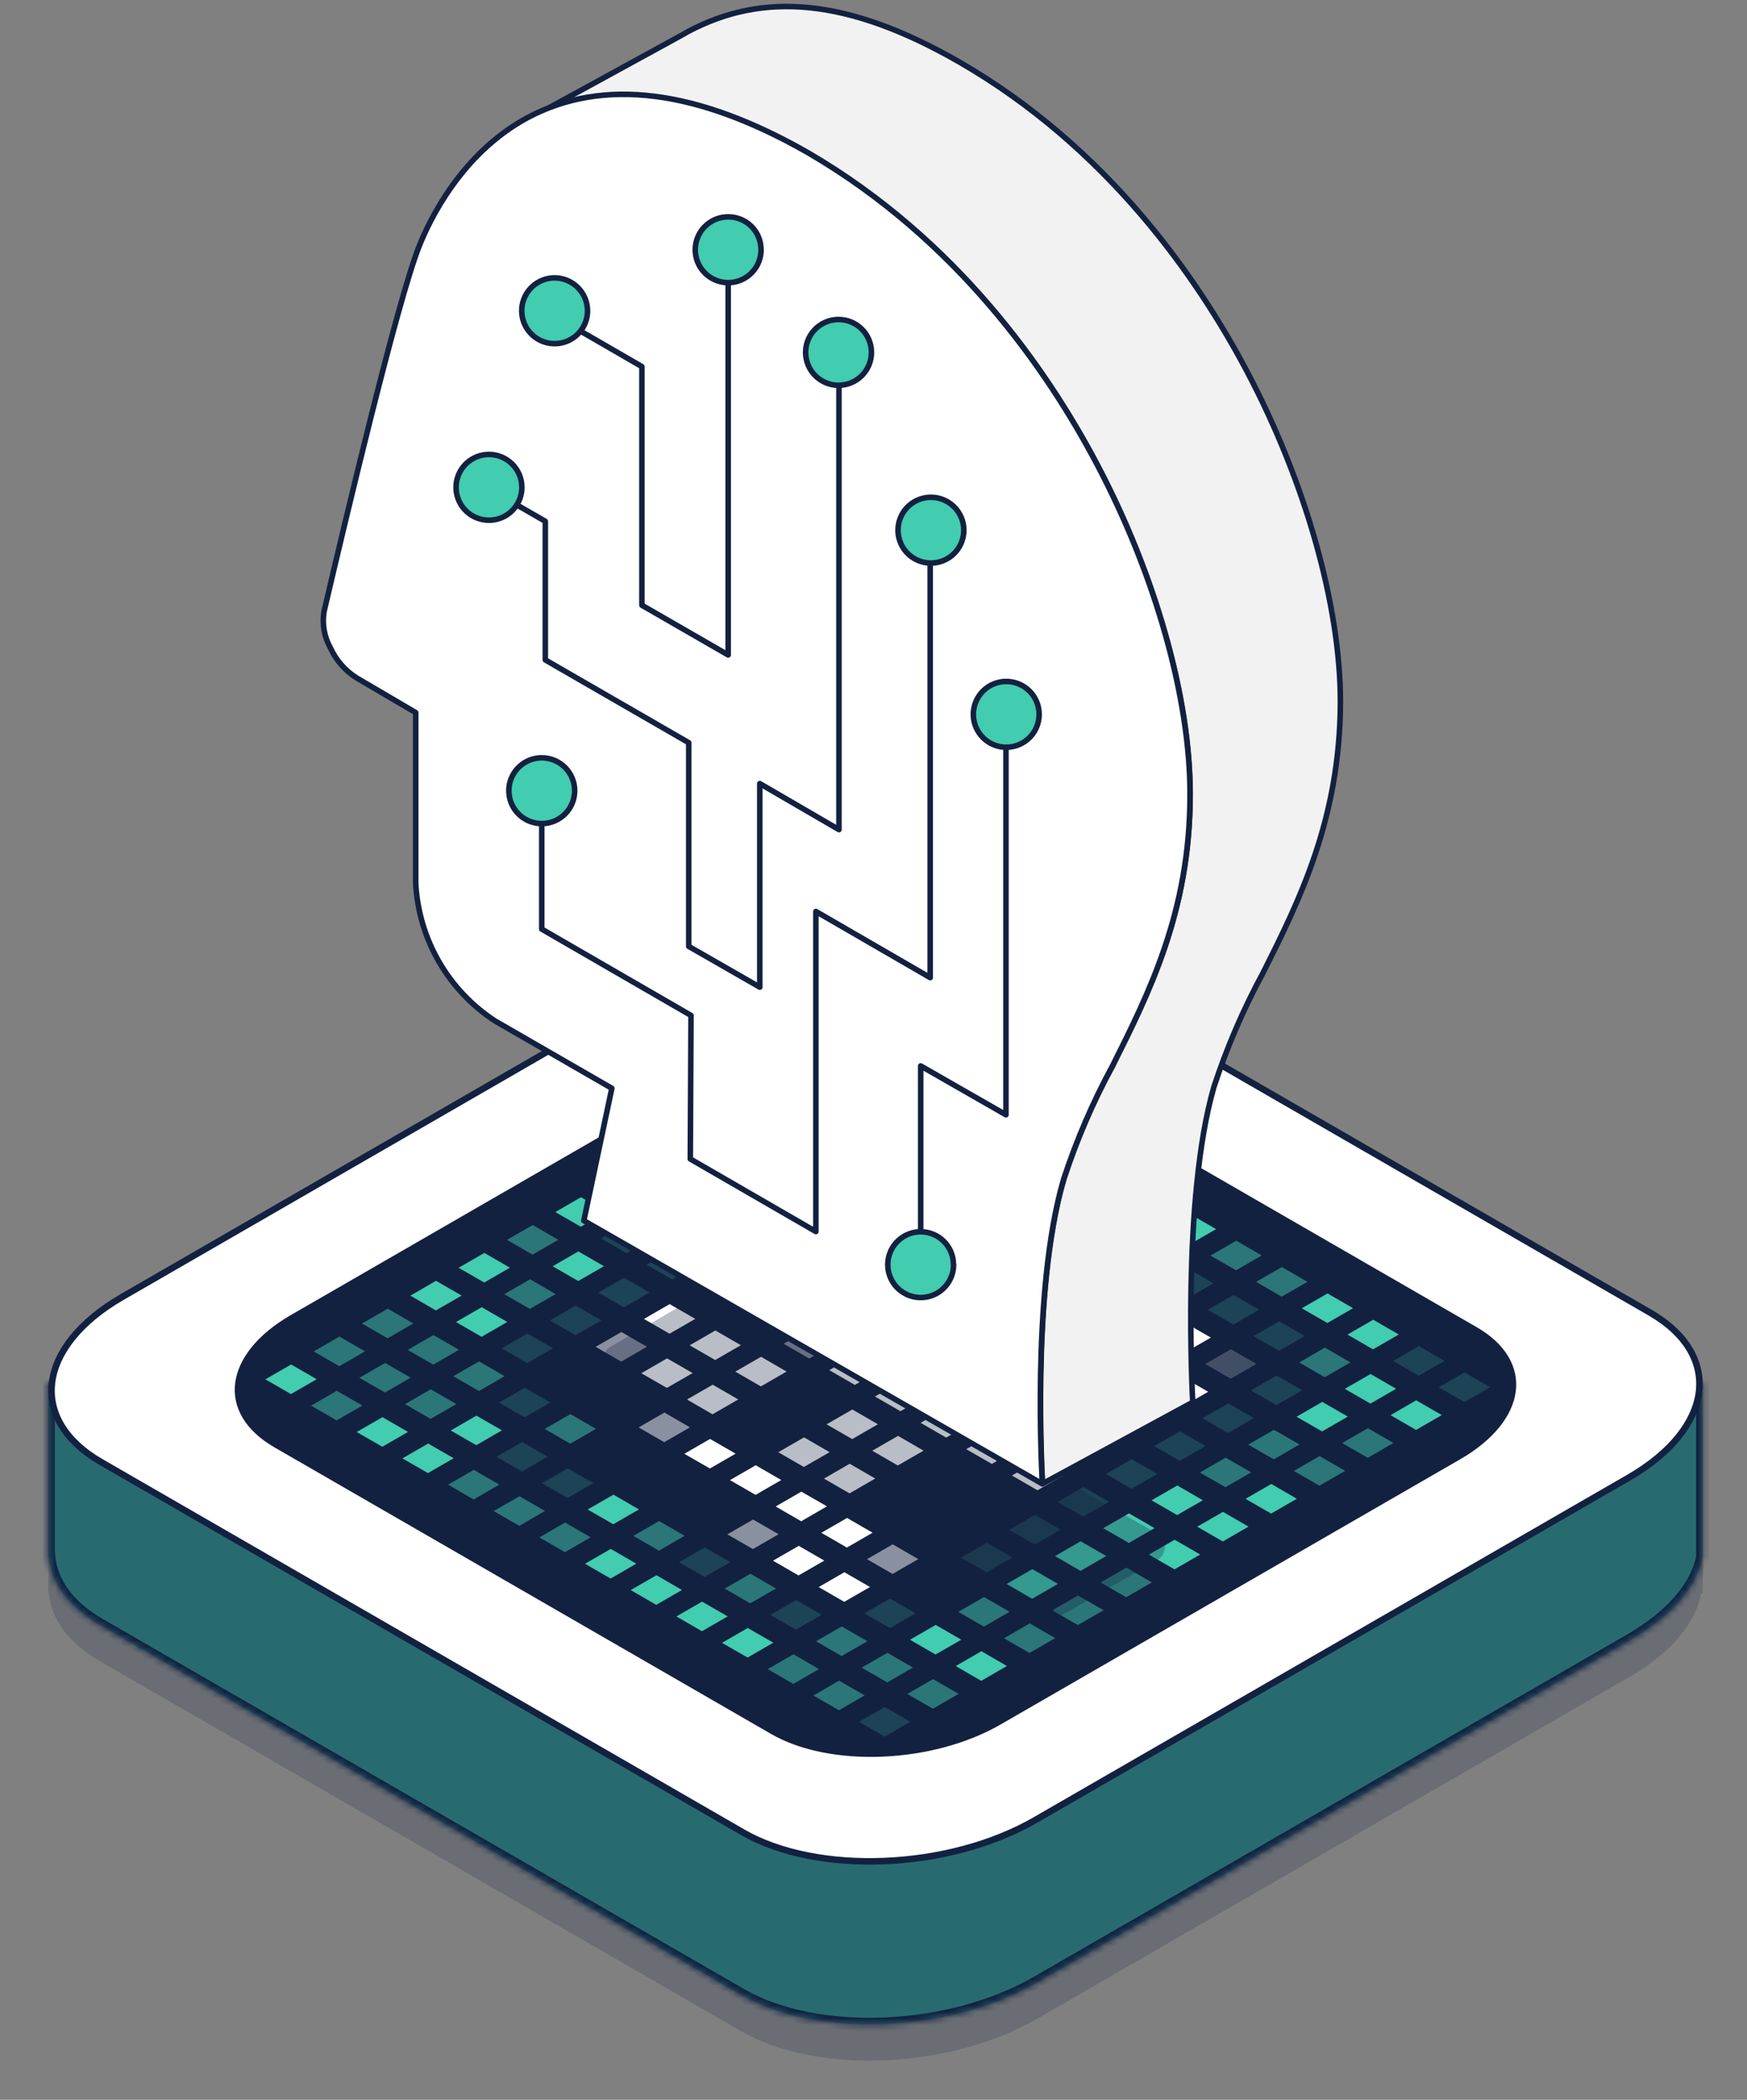 <svg width="268" height="322" viewBox="0 0 268 322" fill="none" xmlns="http://www.w3.org/2000/svg">
<rect x="0" y="0" width="268" height="322" fill="#808080" stroke="none"/>
<g style="mix-blend-mode:multiply" opacity="0.2">
<path d="M261.2 227.841H258.669C257.382 226.203 255.621 224.686 253.332 223.367L154.95 166.62C143.309 159.903 122.963 160.749 109.517 168.499L18.53 220.981C14.954 223.048 12.258 225.39 10.398 227.841H7.405V244.309H7.482C7.856 248.212 10.398 251.894 15.262 254.698L113.655 311.456C125.296 318.173 145.642 317.326 159.088 309.576L250.075 257.094C256.457 253.411 260.11 248.838 260.969 244.32H261.2V227.852V227.841Z" fill="#132140"/>
</g>
<mask id="path-2-inside-1_391_2" fill="white">
<path fill-rule="evenodd" clip-rule="evenodd" d="M258.669 211.969H261.2V211.98L261.2 222.276V222.287L261.2 228.448L261.2 238.755C260.341 243.273 256.457 247.846 250.075 251.529L159.088 304.011C145.642 311.761 125.296 312.607 113.655 305.89L15.262 249.132C10.398 246.329 7.856 242.646 7.482 238.744H7.405V222.276H7.405V211.969H10.398C12.258 209.518 14.954 207.176 18.53 205.11L109.517 152.628C122.963 144.878 143.309 144.031 154.951 150.748L253.332 207.495C255.621 208.814 257.382 210.331 258.669 211.969Z"/>
</mask>
<path fill-rule="evenodd" clip-rule="evenodd" d="M258.669 211.969H261.2V211.98L261.2 222.276V222.287L261.2 228.448L261.2 238.755C260.341 243.273 256.457 247.846 250.075 251.529L159.088 304.011C145.642 311.761 125.296 312.607 113.655 305.89L15.262 249.132C10.398 246.329 7.856 242.646 7.482 238.744H7.405V222.276H7.405V211.969H10.398C12.258 209.518 14.954 207.176 18.53 205.11L109.517 152.628C122.963 144.878 143.309 144.031 154.951 150.748L253.332 207.495C255.621 208.814 257.382 210.331 258.669 211.969Z" fill="#276B70"/>
<path d="M261.2 211.969H262.2V210.969H261.2V211.969ZM258.669 211.969L257.883 212.587L258.183 212.969H258.669V211.969ZM261.2 211.98L262.2 211.98V211.98H261.2ZM261.2 222.276L260.2 222.276V222.276H261.2ZM261.2 222.287L260.2 222.287L260.2 222.287L261.2 222.287ZM261.2 228.448L262.2 228.448L262.2 228.448L261.2 228.448ZM261.2 238.755L262.182 238.941L262.2 238.849L262.2 238.755L261.2 238.755ZM250.075 251.529L250.575 252.395L250.575 252.395L250.075 251.529ZM159.088 304.011L159.587 304.877L159.587 304.877L159.088 304.011ZM113.655 305.89L114.154 305.024L114.154 305.024L113.655 305.89ZM15.262 249.132L15.761 248.266L15.761 248.266L15.262 249.132ZM7.482 238.744L8.478 238.648L8.391 237.744H7.482V238.744ZM7.405 238.744H6.405V239.744H7.405V238.744ZM7.405 222.276V221.276H6.405V222.276H7.405ZM7.405 222.276V223.276H8.405V222.276H7.405ZM7.405 211.969V210.969H6.405V211.969H7.405ZM10.398 211.969V212.969H10.895L11.195 212.574L10.398 211.969ZM18.53 205.11L18.03 204.243L18.029 204.244L18.53 205.11ZM109.517 152.628L109.018 151.761L109.018 151.762L109.517 152.628ZM154.951 150.748L154.451 151.614L154.451 151.614L154.951 150.748ZM253.332 207.495L252.833 208.361L252.833 208.362L253.332 207.495ZM261.2 210.969H258.669V212.969H261.2V210.969ZM262.2 211.98V211.969H260.2V211.98H262.2ZM262.2 222.276L262.2 211.98L260.2 211.98L260.2 222.276L262.2 222.276ZM262.2 222.287V222.276H260.2V222.287H262.2ZM262.2 228.448L262.2 222.287L260.2 222.287L260.2 228.448L262.2 228.448ZM262.2 238.755L262.2 228.448L260.2 228.448L260.2 238.755L262.2 238.755ZM250.575 252.395C257.075 248.644 261.246 243.869 262.182 238.941L260.217 238.568C259.437 242.677 255.839 247.048 249.575 250.663L250.575 252.395ZM159.587 304.877L250.575 252.395L249.576 250.663L158.588 303.144L159.587 304.877ZM113.155 306.757C119.19 310.239 127.392 311.721 135.736 311.375C144.089 311.029 152.701 308.846 159.587 304.877L158.588 303.144C152.029 306.925 143.744 309.041 135.653 309.377C127.552 309.712 119.761 308.259 114.154 305.024L113.155 306.757ZM14.762 249.998L113.155 306.757L114.154 305.024L15.761 248.266L14.762 249.998ZM6.487 238.839C6.9 243.15 9.703 247.082 14.762 249.999L15.761 248.266C11.094 245.576 8.813 242.143 8.478 238.648L6.487 238.839ZM7.405 239.744H7.482V237.744H7.405V239.744ZM6.405 222.276V238.744H8.405V222.276H6.405ZM7.405 221.276H7.405V223.276H7.405V221.276ZM6.405 211.969V222.276H8.405V211.969H6.405ZM10.398 210.969H7.405V212.969H10.398V210.969ZM18.029 204.244C14.361 206.364 11.556 208.788 9.602 211.365L11.195 212.574C12.96 210.247 15.546 207.989 19.03 205.975L18.029 204.244ZM109.018 151.762L18.03 204.243L19.029 205.976L110.017 153.494L109.018 151.762ZM155.45 149.882C149.415 146.4 141.213 144.918 132.869 145.264C124.516 145.61 115.904 147.792 109.018 151.761L110.017 153.494C116.576 149.713 124.861 147.597 132.952 147.262C141.053 146.926 148.844 148.379 154.451 151.614L155.45 149.882ZM253.832 206.629L155.45 149.882L154.451 151.614L252.833 208.361L253.832 206.629ZM259.455 211.352C258.079 209.6 256.216 208.003 253.832 206.629L252.833 208.362C255.026 209.626 256.685 211.063 257.883 212.587L259.455 211.352Z" fill="#132140" mask="url(#path-2-inside-1_391_2)"/>
<path d="M135.689 285.387C127.556 285.723 119.687 284.271 113.972 280.997L113.962 280.986L113.904 280.953L15.512 224.206C9.81 220.916 7.424 216.472 7.984 211.985C8.548 207.458 12.128 202.698 18.779 198.864L18.78 198.864L109.767 146.382L109.767 146.382C116.408 142.549 124.772 140.416 132.927 140.08C141.087 139.743 148.981 141.206 154.701 144.503L253.093 201.261C258.795 204.551 261.183 208.992 260.627 213.479C260.065 218.004 256.488 222.763 249.836 226.603C249.836 226.603 249.836 226.603 249.836 226.603L158.849 279.084L158.849 279.085C152.208 282.918 143.844 285.051 135.689 285.387Z" fill="white" stroke="#132140"/>
<path d="M42.349 221.513L42.349 221.513C37.956 218.981 36.144 215.579 36.57 212.162C37.001 208.706 39.741 205.046 44.88 202.086L44.88 202.085L115.357 161.432C120.48 158.478 126.94 156.829 133.242 156.567C139.55 156.304 145.642 157.432 150.046 159.97C150.046 159.97 150.046 159.97 150.046 159.97L226.256 203.932L226.256 203.932C230.649 206.464 232.462 209.866 232.036 213.283C231.605 216.739 228.864 220.4 223.726 223.36L223.725 223.36L153.248 264.013C148.125 266.967 141.665 268.616 135.363 268.878C129.055 269.141 122.963 268.013 118.559 265.475L42.349 221.513Z" fill="#132140" stroke="#132140"/>
<g style="mix-blend-mode:screen">
<g style="mix-blend-mode:screen">
<g style="mix-blend-mode:screen" opacity="0.2">
<path d="M133.571 162.472L137.521 160.197L133.604 157.932L129.654 160.208L133.571 162.472Z" fill="#42CCB0"/>
</g>
<g style="mix-blend-mode:screen" opacity="0.5">
<path d="M126.166 166.749L130.105 164.473L126.188 162.208L122.248 164.484L126.166 166.749Z" fill="#42CCB0"/>
</g>
<g style="mix-blend-mode:screen">
<path d="M118.749 171.025L122.699 168.749L118.782 166.485L114.832 168.76L118.749 171.025Z" fill="#42CCB0"/>
</g>
<g style="mix-blend-mode:screen">
<path d="M111.344 175.301L115.283 173.026L111.366 170.761L107.416 173.037L111.344 175.301Z" fill="#42CCB0"/>
</g>
<g style="mix-blend-mode:screen" opacity="0.5">
<path d="M103.927 179.578L107.878 177.291L103.949 175.038L100.01 177.313L103.927 179.578Z" fill="#42CCB0"/>
</g>
<g style="mix-blend-mode:screen">
<path d="M96.511 183.843L100.461 181.568L96.544 179.314L92.594 181.59L96.511 183.843Z" fill="#42CCB0"/>
</g>
<g style="mix-blend-mode:screen">
<path d="M89.106 188.12L93.045 185.844L89.128 183.59L85.189 185.866L89.106 188.12Z" fill="#42CCB0"/>
</g>
<g style="mix-blend-mode:screen" opacity="0.5">
<path d="M81.69 192.396L85.64 190.12L81.723 187.856L77.772 190.131L81.69 192.396Z" fill="#42CCB0"/>
</g>
<g style="mix-blend-mode:screen">
<path d="M74.284 196.672L78.223 194.397L74.306 192.132L70.356 194.408L74.284 196.672Z" fill="#42CCB0"/>
</g>
<g style="mix-blend-mode:screen">
<path d="M66.868 200.949L70.818 198.673L66.89 196.408L62.951 198.684L66.868 200.949Z" fill="#42CCB0"/>
</g>
<g style="mix-blend-mode:screen" opacity="0.5">
<path d="M59.463 205.225L63.402 202.949L59.485 200.685L55.534 202.96L59.463 205.225Z" fill="#42CCB0"/>
</g>
<g style="mix-blend-mode:screen" opacity="0.5">
<path d="M52.046 209.502L55.996 207.226L52.068 204.961L48.129 207.237L52.046 209.502Z" fill="#42CCB0"/>
</g>
<g style="mix-blend-mode:screen">
<path d="M44.63 213.778L48.58 211.502L44.663 209.238L40.713 211.513L44.63 213.778Z" fill="#42CCB0"/>
</g>
</g>
<g style="mix-blend-mode:screen">
<g style="mix-blend-mode:screen" opacity="0.5">
<path d="M140.58 166.507L144.53 164.231L140.602 161.978L136.663 164.253L140.58 166.507Z" fill="#42CCB0"/>
</g>
<g style="mix-blend-mode:screen" opacity="0.5">
<path d="M133.164 170.783L137.114 168.508L133.197 166.254L129.247 168.53L133.164 170.783Z" fill="#42CCB0"/>
</g>
<g style="mix-blend-mode:screen" opacity="0.5">
<path d="M125.758 175.06L129.698 172.784L125.78 170.531L121.841 172.806L125.758 175.06Z" fill="#42CCB0"/>
</g>
<g style="mix-blend-mode:screen" opacity="0.5">
<path d="M118.342 179.336L122.292 177.061L118.375 174.796L114.425 177.072L118.342 179.336Z" fill="#42CCB0"/>
</g>
<g style="mix-blend-mode:screen">
<path d="M110.937 183.612L114.876 181.337L110.959 179.072L107.009 181.348L110.937 183.612Z" fill="#42CCB0"/>
</g>
<g style="mix-blend-mode:screen" opacity="0.5">
<path d="M103.521 187.889L107.471 185.613L103.543 183.348L99.603 185.624L103.521 187.889Z" fill="#42CCB0"/>
</g>
<g style="mix-blend-mode:screen" opacity="0.2">
<path d="M96.115 192.165L100.054 189.889L96.137 187.625L92.187 189.9L96.115 192.165Z" fill="#42CCB0"/>
</g>
<g style="mix-blend-mode:screen">
<path d="M88.699 196.442L92.649 194.166L88.721 191.901L84.782 194.177L88.699 196.442Z" fill="#42CCB0"/>
</g>
<g style="mix-blend-mode:screen" opacity="0.5">
<path d="M81.282 200.718L85.233 198.442L81.316 196.178L77.365 198.453L81.282 200.718Z" fill="#42CCB0"/>
</g>
<g style="mix-blend-mode:screen">
<path d="M73.877 204.994L77.816 202.719L73.899 200.454L69.949 202.73L73.877 204.994Z" fill="#42CCB0"/>
</g>
<g style="mix-blend-mode:screen" opacity="0.5">
<path d="M66.461 209.26L70.411 206.984L66.483 204.73L62.544 207.006L66.461 209.26Z" fill="#42CCB0"/>
</g>
<g style="mix-blend-mode:screen" opacity="0.5">
<path d="M59.055 213.536L62.995 211.26L59.077 209.007L55.127 211.282L59.055 213.536Z" fill="#42CCB0"/>
</g>
<g style="mix-blend-mode:screen" opacity="0.5">
<path d="M51.639 217.812L55.589 215.537L51.661 213.272L47.722 215.559L51.639 217.812Z" fill="#42CCB0"/>
</g>
</g>
<g style="mix-blend-mode:screen">
<g style="mix-blend-mode:screen">
<path d="M147.589 170.552L151.529 168.277L147.611 166.012L143.661 168.288L147.589 170.552Z" fill="#42CCB0"/>
</g>
<g style="mix-blend-mode:screen" opacity="0.5">
<path d="M140.173 174.829L144.123 172.553L140.195 170.289L136.256 172.564L140.173 174.829Z" fill="#42CCB0"/>
</g>
<g style="mix-blend-mode:screen" opacity="0.2">
<path d="M132.768 179.105L136.707 176.83L132.79 174.565L128.839 176.841L132.768 179.105Z" fill="#42CCB0"/>
</g>
<g style="mix-blend-mode:screen" opacity="0.2">
<path d="M125.351 183.382L129.302 181.106L125.373 178.841L121.434 181.117L125.351 183.382Z" fill="#42CCB0"/>
</g>
<g style="mix-blend-mode:screen" opacity="0.2">
<path d="M117.935 187.658L121.885 185.382L117.968 183.118L114.018 185.393L117.935 187.658Z" fill="#42CCB0"/>
</g>
<g style="mix-blend-mode:screen" opacity="0.5">
<path d="M110.53 191.934L114.469 189.659L110.552 187.394L106.602 189.67L110.53 191.934Z" fill="#42CCB0"/>
</g>
<g style="mix-blend-mode:screen" opacity="0.2">
<path d="M103.113 196.2L107.064 193.924L103.135 191.671L99.196 193.946L103.113 196.2Z" fill="#42CCB0"/>
</g>
<g style="mix-blend-mode:screen" opacity="0.2">
<path d="M95.708 200.476L99.647 198.201L95.73 195.947L91.78 198.223L95.708 200.476Z" fill="#42CCB0"/>
</g>
<g style="mix-blend-mode:screen" opacity="0.2">
<path d="M88.292 204.752L92.242 202.477L88.314 200.212L84.374 202.488L88.292 204.752Z" fill="#42CCB0"/>
</g>
<g style="mix-blend-mode:screen" opacity="0.2">
<path d="M80.876 209.029L84.826 206.753L80.909 204.489L76.958 206.764L80.876 209.029Z" fill="#42CCB0"/>
</g>
<g style="mix-blend-mode:screen" opacity="0.5">
<path d="M73.47 213.305L77.409 211.03L73.492 208.765L69.542 211.041L73.47 213.305Z" fill="#42CCB0"/>
</g>
<g style="mix-blend-mode:screen" opacity="0.5">
<path d="M66.054 217.582L70.004 215.306L66.076 213.042L62.136 215.317L66.054 217.582Z" fill="#42CCB0"/>
</g>
<g style="mix-blend-mode:screen">
<path d="M58.648 221.858L62.588 219.582L58.67 217.318L54.72 219.593L58.648 221.858Z" fill="#42CCB0"/>
</g>
</g>
<g style="mix-blend-mode:screen">
<g style="mix-blend-mode:screen" opacity="0.5">
<path d="M154.587 174.598L158.537 172.322L154.62 170.058L150.67 172.333L154.587 174.598Z" fill="#42CCB0"/>
</g>
<g style="mix-blend-mode:screen" opacity="0.2">
<path d="M147.182 178.874L151.121 176.588L147.204 174.334L143.254 176.61L147.182 178.874Z" fill="#42CCB0"/>
</g>
<g style="mix-blend-mode:screen" opacity="0.5">
<path d="M139.766 183.14L143.716 180.864L139.788 178.61L135.848 180.886L139.766 183.14Z" fill="white"/>
</g>
<g style="mix-blend-mode:screen">
<path d="M132.36 187.416L136.3 185.14L132.382 182.887L128.432 185.162L132.36 187.416Z" fill="white"/>
</g>
<g style="mix-blend-mode:screen" opacity="0.2">
<path d="M124.944 191.692L128.894 189.417L124.966 187.152L121.027 189.428L124.944 191.692Z" fill="#42CCB0"/>
</g>
<g style="mix-blend-mode:screen" opacity="0.2">
<path d="M117.528 195.969L121.478 193.693L117.561 191.428L113.611 193.704L117.528 195.969Z" fill="#42CCB0"/>
</g>
<g style="mix-blend-mode:screen">
<path d="M102.706 204.522L106.657 202.246L102.728 199.981L98.789 202.257L102.706 204.522Z" fill="white"/>
</g>
<g style="mix-blend-mode:screen" opacity="0.5">
<path d="M95.301 208.798L99.24 206.522L95.323 204.258L91.373 206.533L95.301 208.798Z" fill="white"/>
</g>
<g style="mix-blend-mode:screen" opacity="0.2">
<path d="M80.468 217.351L84.418 215.075L80.501 212.81L76.551 215.086L80.468 217.351Z" fill="#42CCB0"/>
</g>
<g style="mix-blend-mode:screen">
<path d="M73.063 221.616L77.002 219.34L73.085 217.087L69.145 219.362L73.063 221.616Z" fill="#42CCB0"/>
</g>
<g style="mix-blend-mode:screen">
<path d="M65.647 225.893L69.597 223.617L65.68 221.363L61.729 223.639L65.647 225.893Z" fill="#42CCB0"/>
</g>
</g>
<g style="mix-blend-mode:screen">
<g style="mix-blend-mode:screen">
<path d="M161.596 178.633L165.547 176.357L161.618 174.092L157.679 176.368L161.596 178.633Z" fill="#42CCB0"/>
</g>
<g style="mix-blend-mode:screen" opacity="0.2">
<path d="M154.18 182.909L158.13 180.633L154.213 178.369L150.263 180.644L154.18 182.909Z" fill="#42CCB0"/>
</g>
<g style="mix-blend-mode:screen">
<path d="M146.775 187.185L150.714 184.91L146.797 182.645L142.847 184.921L146.775 187.185Z" fill="white"/>
</g>
<g style="mix-blend-mode:screen">
<path d="M139.359 191.462L143.309 189.186L139.381 186.922L135.441 189.197L139.359 191.462Z" fill="white"/>
</g>
<g style="mix-blend-mode:screen" opacity="0.2">
<path d="M124.537 200.015L128.487 197.739L124.559 195.474L120.62 197.75L124.537 200.015Z" fill="#42CCB0"/>
</g>
<g style="mix-blend-mode:screen">
<path d="M109.715 208.556L113.655 206.28L109.737 204.027L105.798 206.302L109.715 208.556Z" fill="white"/>
</g>
<g style="mix-blend-mode:screen">
<path d="M102.299 212.833L106.249 210.557L102.332 208.303L98.382 210.579L102.299 212.833Z" fill="white"/>
</g>
<g style="mix-blend-mode:screen" opacity="0.5">
<path d="M87.477 221.385L91.427 219.11L87.499 216.845L83.56 219.121L87.477 221.385Z" fill="#42CCB0"/>
</g>
<g style="mix-blend-mode:screen" opacity="0.2">
<path d="M80.072 225.662L84.011 223.386L80.094 221.122L76.144 223.397L80.072 225.662Z" fill="#42CCB0"/>
</g>
<g style="mix-blend-mode:screen" opacity="0.5">
<path d="M72.656 229.938L76.595 227.663L72.678 225.398L68.739 227.674L72.656 229.938Z" fill="#42CCB0"/>
</g>
</g>
<g style="mix-blend-mode:screen">
<g style="mix-blend-mode:screen" opacity="0.5">
<path d="M168.605 182.678L172.545 180.402L168.627 178.138L164.677 180.413L168.605 182.678Z" fill="#42CCB0"/>
</g>
<g style="mix-blend-mode:screen" opacity="0.2">
<path d="M161.189 186.954L165.139 184.679L161.211 182.414L157.272 184.69L161.189 186.954Z" fill="#42CCB0"/>
</g>
<g style="mix-blend-mode:screen">
<path d="M153.773 191.231L157.723 188.955L153.806 186.69L149.856 188.966L153.773 191.231Z" fill="white"/>
</g>
<g style="mix-blend-mode:screen" opacity="0.5">
<path d="M146.368 195.496L150.307 193.22L146.39 190.967L142.45 193.242L146.368 195.496Z" fill="white"/>
</g>
<g style="mix-blend-mode:screen" opacity="0.5">
<path d="M124.13 208.325L128.08 206.05L124.152 203.785L120.212 206.061L124.13 208.325Z" fill="white"/>
</g>
<g style="mix-blend-mode:screen">
<path d="M116.724 212.601L120.664 210.326L116.746 208.061L112.796 210.337L116.724 212.601Z" fill="white"/>
</g>
<g style="mix-blend-mode:screen">
<path d="M109.308 216.878L113.247 214.602L109.33 212.338L105.391 214.613L109.308 216.878Z" fill="white"/>
</g>
<g style="mix-blend-mode:screen" opacity="0.5">
<path d="M101.892 221.154L105.842 218.879L101.925 216.614L97.974 218.89L101.892 221.154Z" fill="white"/>
</g>
<g style="mix-blend-mode:screen" opacity="0.2">
<path d="M87.07 229.707L91.02 227.431L87.092 225.167L83.153 227.442L87.07 229.707Z" fill="#42CCB0"/>
</g>
<g style="mix-blend-mode:screen" opacity="0.5">
<path d="M79.665 233.983L83.604 231.697L79.687 229.443L75.737 231.719L79.665 233.983Z" fill="#42CCB0"/>
</g>
</g>
<g style="mix-blend-mode:screen">
<g style="mix-blend-mode:screen">
<path d="M175.604 186.712L179.554 184.437L175.637 182.183L171.687 184.459L175.604 186.712Z" fill="#42CCB0"/>
</g>
<g style="mix-blend-mode:screen" opacity="0.2">
<path d="M168.199 190.989L172.138 188.713L168.221 186.448L164.27 188.724L168.199 190.989Z" fill="#42CCB0"/>
</g>
<g style="mix-blend-mode:screen">
<path d="M160.782 195.265L164.732 192.989L160.804 190.725L156.865 193L160.782 195.265Z" fill="white"/>
</g>
<g style="mix-blend-mode:screen">
<path d="M153.377 199.541L157.316 197.266L153.399 195.001L149.449 197.277L153.377 199.541Z" fill="white"/>
</g>
<g style="mix-blend-mode:screen">
<path d="M131.139 212.371L135.078 210.095L131.161 207.83L127.211 210.106L131.139 212.371Z" fill="white"/>
</g>
<g style="mix-blend-mode:screen">
<path d="M108.901 225.189L112.851 222.913L108.923 220.659L104.984 222.935L108.901 225.189Z" fill="white"/>
</g>
<g style="mix-blend-mode:screen">
<path d="M94.079 233.741L98.019 231.466L94.101 229.201L90.151 231.477L94.079 233.741Z" fill="#42CCB0"/>
</g>
<g style="mix-blend-mode:screen" opacity="0.5">
<path d="M86.663 238.018L90.613 235.742L86.685 233.478L82.746 235.753L86.663 238.018Z" fill="#42CCB0"/>
</g>
</g>
<g style="mix-blend-mode:screen">
<g style="mix-blend-mode:screen">
<path d="M182.613 190.758L186.553 188.482L182.635 186.218L178.696 188.493L182.613 190.758Z" fill="#42CCB0"/>
</g>
<g style="mix-blend-mode:screen" opacity="0.2">
<path d="M175.197 195.034L179.147 192.759L175.23 190.494L171.28 192.77L175.197 195.034Z" fill="#42CCB0"/>
</g>
<g style="mix-blend-mode:screen" opacity="0.5">
<path d="M167.792 199.311L171.731 197.035L167.814 194.771L163.863 197.046L167.792 199.311Z" fill="white"/>
</g>
<g style="mix-blend-mode:screen">
<path d="M160.375 203.587L164.325 201.312L160.397 199.047L156.458 201.323L160.375 203.587Z" fill="white"/>
</g>
<g style="mix-blend-mode:screen">
<path d="M138.137 216.405L142.088 214.13L138.17 211.865L134.22 214.152L138.137 216.405Z" fill="white"/>
</g>
<g style="mix-blend-mode:screen">
<path d="M130.732 220.682L134.671 218.406L130.754 216.142L126.804 218.417L130.732 220.682Z" fill="white"/>
</g>
<g style="mix-blend-mode:screen">
<path d="M123.316 224.958L127.266 222.683L123.338 220.418L119.398 222.694L123.316 224.958Z" fill="white"/>
</g>
<g style="mix-blend-mode:screen">
<path d="M115.91 229.235L119.85 226.959L115.932 224.694L111.982 226.97L115.91 229.235Z" fill="white"/>
</g>
<g style="mix-blend-mode:screen" opacity="0.5">
<path d="M101.078 237.787L105.028 235.512L101.111 233.247L97.16 235.523L101.078 237.787Z" fill="#42CCB0"/>
</g>
<g style="mix-blend-mode:screen">
<path d="M93.672 242.064L97.612 239.788L93.694 237.523L89.744 239.799L93.672 242.064Z" fill="#42CCB0"/>
</g>
</g>
<g style="mix-blend-mode:screen">
<g style="mix-blend-mode:screen" opacity="0.5">
<path d="M189.622 194.792L193.562 192.517L189.644 190.263L185.694 192.539L189.622 194.792Z" fill="#42CCB0"/>
</g>
<g style="mix-blend-mode:screen" opacity="0.2">
<path d="M182.206 199.069L186.156 196.793L182.228 194.54L178.289 196.815L182.206 199.069Z" fill="#42CCB0"/>
</g>
<g style="mix-blend-mode:screen">
<path d="M174.79 203.345L178.74 201.07L174.823 198.805L170.873 201.081L174.79 203.345Z" fill="white"/>
</g>
<g style="mix-blend-mode:screen" opacity="0.5">
<path d="M167.385 207.622L171.324 205.346L167.407 203.081L163.456 205.357L167.385 207.622Z" fill="white"/>
</g>
<g style="mix-blend-mode:screen" opacity="0.5">
<path d="M152.563 216.175L156.502 213.899L152.585 211.634L148.635 213.91L152.563 216.175Z" fill="white"/>
</g>
<g style="mix-blend-mode:screen">
<path d="M145.146 220.451L149.097 218.175L145.168 215.911L141.229 218.186L145.146 220.451Z" fill="white"/>
</g>
<g style="mix-blend-mode:screen">
<path d="M137.73 224.727L141.68 222.452L137.763 220.187L133.813 222.463L137.73 224.727Z" fill="white"/>
</g>
<g style="mix-blend-mode:screen">
<path d="M130.325 229.003L134.264 226.728L130.347 224.463L126.397 226.739L130.325 229.003Z" fill="white"/>
</g>
<g style="mix-blend-mode:screen">
<path d="M122.908 233.28L126.859 230.993L122.93 228.74L118.991 231.015L122.908 233.28Z" fill="white"/>
</g>
<g style="mix-blend-mode:screen" opacity="0.5">
<path d="M115.503 237.545L119.442 235.269L115.525 233.016L111.575 235.291L115.503 237.545Z" fill="white"/>
</g>
<g style="mix-blend-mode:screen" opacity="0.2">
<path d="M108.087 241.822L112.037 239.546L108.109 237.292L104.17 239.568L108.087 241.822Z" fill="#42CCB0"/>
</g>
<g style="mix-blend-mode:screen">
<path d="M100.671 246.098L104.621 243.822L100.704 241.558L96.753 243.833L100.671 246.098Z" fill="#42CCB0"/>
</g>
</g>
<g style="mix-blend-mode:screen">
<g style="mix-blend-mode:screen" opacity="0.5">
<path d="M196.621 198.838L200.571 196.563L196.643 194.298L192.703 196.574L196.621 198.838Z" fill="#42CCB0"/>
</g>
<g style="mix-blend-mode:screen" opacity="0.2">
<path d="M189.215 203.115L193.155 200.839L189.237 198.574L185.287 200.85L189.215 203.115Z" fill="#42CCB0"/>
</g>
<g style="mix-blend-mode:screen">
<path d="M181.799 207.391L185.749 205.115L181.821 202.851L177.882 205.126L181.799 207.391Z" fill="white"/>
</g>
<g style="mix-blend-mode:screen">
<path d="M174.383 211.667L178.333 209.392L174.416 207.127L170.465 209.403L174.383 211.667Z" fill="white"/>
</g>
<g style="mix-blend-mode:screen" opacity="0.5">
<path d="M159.561 220.209L163.511 217.934L159.583 215.68L155.644 217.956L159.561 220.209Z" fill="white"/>
</g>
<g style="mix-blend-mode:screen">
<path d="M152.156 224.486L156.095 222.21L152.178 219.956L148.227 222.232L152.156 224.486Z" fill="white"/>
</g>
<g style="mix-blend-mode:screen">
<path d="M129.918 237.315L133.857 235.039L129.94 232.774L126 235.05L129.918 237.315Z" fill="white"/>
</g>
<g style="mix-blend-mode:screen">
<path d="M122.501 241.591L126.451 239.315L122.534 237.051L118.584 239.326L122.501 241.591Z" fill="white"/>
</g>
<g style="mix-blend-mode:screen" opacity="0.5">
<path d="M115.096 245.867L119.035 243.592L115.118 241.327L111.168 243.603L115.096 245.867Z" fill="#42CCB0"/>
</g>
<g style="mix-blend-mode:screen">
<path d="M107.68 250.144L111.63 247.868L107.702 245.604L103.762 247.879L107.68 250.144Z" fill="#42CCB0"/>
</g>
</g>
<g style="mix-blend-mode:screen">
<g style="mix-blend-mode:screen">
<path d="M203.63 202.884L207.569 200.608L203.652 198.344L199.702 200.619L203.63 202.884Z" fill="#42CCB0"/>
</g>
<g style="mix-blend-mode:screen" opacity="0.2">
<path d="M196.214 207.149L200.164 204.873L196.236 202.62L192.296 204.895L196.214 207.149Z" fill="#42CCB0"/>
</g>
<g style="mix-blend-mode:screen" opacity="0.2">
<path d="M188.808 211.425L192.747 209.15L188.83 206.896L184.88 209.172L188.808 211.425Z" fill="white"/>
</g>
<g style="mix-blend-mode:screen">
<path d="M181.392 215.702L185.342 213.426L181.414 211.162L177.474 213.448L181.392 215.702Z" fill="white"/>
</g>
<g style="mix-blend-mode:screen">
<path d="M166.57 224.255L170.509 221.979L166.592 219.714L162.653 221.99L166.57 224.255Z" fill="white"/>
</g>
<g style="mix-blend-mode:screen">
<path d="M159.154 228.531L163.104 226.255L159.187 223.991L155.237 226.266L159.154 228.531Z" fill="white"/>
</g>
<g style="mix-blend-mode:screen" opacity="0.5">
<path d="M136.927 241.36L140.866 239.085L136.949 236.82L132.999 239.096L136.927 241.36Z" fill="white"/>
</g>
<g style="mix-blend-mode:screen">
<path d="M129.51 245.637L133.461 243.361L129.532 241.096L125.593 243.372L129.51 245.637Z" fill="white"/>
</g>
<g style="mix-blend-mode:screen" opacity="0.2">
<path d="M122.094 249.902L126.044 247.626L122.127 245.373L118.177 247.648L122.094 249.902Z" fill="#42CCB0"/>
</g>
<g style="mix-blend-mode:screen">
<path d="M114.689 254.178L118.628 251.903L114.711 249.649L110.761 251.925L114.689 254.178Z" fill="#42CCB0"/>
</g>
</g>
<g style="mix-blend-mode:screen">
<g style="mix-blend-mode:screen">
<path d="M210.628 206.918L214.578 204.643L210.661 202.378L206.711 204.654L210.628 206.918Z" fill="#42CCB0"/>
</g>
<g style="mix-blend-mode:screen" opacity="0.5">
<path d="M203.223 211.195L207.162 208.919L203.245 206.654L199.305 208.93L203.223 211.195Z" fill="#42CCB0"/>
</g>
<g style="mix-blend-mode:screen" opacity="0.2">
<path d="M195.806 215.471L199.756 213.195L195.839 210.931L191.889 213.206L195.806 215.471Z" fill="#42CCB0"/>
</g>
<g style="mix-blend-mode:screen" opacity="0.2">
<path d="M188.401 219.747L192.34 217.472L188.423 215.207L184.473 217.483L188.401 219.747Z" fill="#42CCB0"/>
</g>
<g style="mix-blend-mode:screen" opacity="0.2">
<path d="M180.985 224.024L184.935 221.748L181.007 219.483L177.067 221.759L180.985 224.024Z" fill="#42CCB0"/>
</g>
<g style="mix-blend-mode:screen" opacity="0.2">
<path d="M173.579 228.3L177.519 226.024L173.601 223.76L169.651 226.035L173.579 228.3Z" fill="#42CCB0"/>
</g>
<g style="mix-blend-mode:screen" opacity="0.2">
<path d="M166.163 232.576L170.113 230.29L166.185 228.036L162.246 230.312L166.163 232.576Z" fill="#42CCB0"/>
</g>
<g style="mix-blend-mode:screen" opacity="0.2">
<path d="M158.747 236.842L162.697 234.566L158.78 232.312L154.829 234.588L158.747 236.842Z" fill="#42CCB0"/>
</g>
<g style="mix-blend-mode:screen" opacity="0.2">
<path d="M151.341 241.118L155.281 238.843L151.363 236.589L147.413 238.865L151.341 241.118Z" fill="#42CCB0"/>
</g>
<g style="mix-blend-mode:screen" opacity="0.2">
<path d="M136.52 249.671L140.459 247.395L136.542 245.131L132.591 247.406L136.52 249.671Z" fill="#42CCB0"/>
</g>
<g style="mix-blend-mode:screen" opacity="0.5">
<path d="M129.104 253.947L133.054 251.672L129.126 249.407L125.186 251.683L129.104 253.947Z" fill="#42CCB0"/>
</g>
<g style="mix-blend-mode:screen" opacity="0.5">
<path d="M121.687 258.224L125.637 255.948L121.72 253.684L117.77 255.959L121.687 258.224Z" fill="#42CCB0"/>
</g>
</g>
<g style="mix-blend-mode:screen">
<g style="mix-blend-mode:screen" opacity="0.2">
<path d="M217.637 210.964L221.587 208.688L217.659 206.423L213.72 208.699L217.637 210.964Z" fill="#42CCB0"/>
</g>
<g style="mix-blend-mode:screen">
<path d="M210.232 215.24L214.171 212.964L210.254 210.7L206.303 212.975L210.232 215.24Z" fill="#42CCB0"/>
</g>
<g style="mix-blend-mode:screen">
<path d="M202.815 219.505L206.765 217.23L202.837 214.976L198.898 217.252L202.815 219.505Z" fill="#42CCB0"/>
</g>
<g style="mix-blend-mode:screen" opacity="0.5">
<path d="M195.399 223.782L199.349 221.506L195.432 219.253L191.482 221.528L195.399 223.782Z" fill="#42CCB0"/>
</g>
<g style="mix-blend-mode:screen" opacity="0.5">
<path d="M187.994 228.058L191.933 225.782L188.016 223.529L184.066 225.804L187.994 228.058Z" fill="#42CCB0"/>
</g>
<g style="mix-blend-mode:screen">
<path d="M180.577 232.334L184.528 230.059L180.599 227.794L176.66 230.07L180.577 232.334Z" fill="#42CCB0"/>
</g>
<g style="mix-blend-mode:screen">
<path d="M173.172 236.611L177.111 234.335L173.194 232.071L169.244 234.346L173.172 236.611Z" fill="#42CCB0"/>
</g>
<g style="mix-blend-mode:screen">
<path d="M165.756 240.887L169.706 238.612L165.778 236.347L161.839 238.623L165.756 240.887Z" fill="#42CCB0"/>
</g>
<g style="mix-blend-mode:screen">
<path d="M158.34 245.164L162.29 242.888L158.373 240.623L154.422 242.899L158.34 245.164Z" fill="#42CCB0"/>
</g>
<g style="mix-blend-mode:screen" opacity="0.5">
<path d="M150.934 249.44L154.873 247.164L150.956 244.9L147.006 247.175L150.934 249.44Z" fill="#42CCB0"/>
</g>
<g style="mix-blend-mode:screen">
<path d="M143.518 253.716L147.468 251.441L143.54 249.176L139.601 251.452L143.518 253.716Z" fill="#42CCB0"/>
</g>
<g style="mix-blend-mode:screen" opacity="0.5">
<path d="M136.113 257.993L140.052 255.717L136.135 253.452L132.184 255.728L136.113 257.993Z" fill="#42CCB0"/>
</g>
<g style="mix-blend-mode:screen" opacity="0.5">
<path d="M128.696 262.258L132.647 259.982L128.718 257.729L124.779 260.004L128.696 262.258Z" fill="#42CCB0"/>
</g>
</g>
<g style="mix-blend-mode:screen">
<g style="mix-blend-mode:screen" opacity="0.2">
<path d="M224.646 214.998L228.586 212.723L224.668 210.458L220.718 212.745L224.646 214.998Z" fill="#42CCB0"/>
</g>
<g style="mix-blend-mode:screen">
<path d="M217.23 219.275L221.18 216.999L217.252 214.734L213.313 217.01L217.23 219.275Z" fill="#42CCB0"/>
</g>
<g style="mix-blend-mode:screen" opacity="0.5">
<path d="M209.825 223.551L213.764 221.275L209.847 219.011L205.896 221.286L209.825 223.551Z" fill="#42CCB0"/>
</g>
<g style="mix-blend-mode:screen" opacity="0.5">
<path d="M202.408 227.827L206.359 225.552L202.43 223.287L198.491 225.563L202.408 227.827Z" fill="#42CCB0"/>
</g>
<g style="mix-blend-mode:screen">
<path d="M194.992 232.104L198.942 229.828L195.025 227.563L191.075 229.839L194.992 232.104Z" fill="#42CCB0"/>
</g>
<g style="mix-blend-mode:screen">
<path d="M187.587 236.38L191.526 234.104L187.609 231.84L183.658 234.115L187.587 236.38Z" fill="#42CCB0"/>
</g>
<g style="mix-blend-mode:screen">
<path d="M180.17 240.656L184.121 238.381L180.192 236.116L176.253 238.392L180.17 240.656Z" fill="#42CCB0"/>
</g>
<g style="mix-blend-mode:screen" opacity="0.5">
<path d="M172.765 244.933L176.704 242.657L172.787 240.393L168.837 242.668L172.765 244.933Z" fill="#42CCB0"/>
</g>
<g style="mix-blend-mode:screen" opacity="0.5">
<path d="M165.349 249.198L169.299 246.923L165.371 244.669L161.431 246.945L165.349 249.198Z" fill="#42CCB0"/>
</g>
<g style="mix-blend-mode:screen" opacity="0.5">
<path d="M157.932 253.475L161.883 251.199L157.965 248.945L154.015 251.221L157.932 253.475Z" fill="#42CCB0"/>
</g>
<g style="mix-blend-mode:screen">
<path d="M150.527 257.751L154.466 255.475L150.549 253.211L146.61 255.486L150.527 257.751Z" fill="#42CCB0"/>
</g>
<g style="mix-blend-mode:screen" opacity="0.5">
<path d="M143.111 262.027L147.061 259.752L143.133 257.487L139.194 259.763L143.111 262.027Z" fill="#42CCB0"/>
</g>
<g style="mix-blend-mode:screen" opacity="0.2">
<path d="M135.706 266.304L139.645 264.028L135.728 261.764L131.777 264.039L135.706 266.304Z" fill="#42CCB0"/>
</g>
</g>
</g>
<g style="mix-blend-mode:multiply" opacity="0.3">
<path d="M93.75 206.457L107.857 198.278C108.579 197.871 109.394 197.657 110.223 197.657C111.052 197.657 111.867 197.871 112.589 198.278L177.498 235.157C178.039 235.464 178.436 235.971 178.603 236.569C178.771 237.167 178.695 237.806 178.392 238.348V238.348C178.196 238.719 177.897 239.026 177.531 239.231L163.424 247.389C162.708 247.801 161.896 248.017 161.069 248.017C160.243 248.017 159.431 247.801 158.714 247.389L93.761 210.564C93.486 210.41 93.244 210.202 93.049 209.954C92.854 209.706 92.711 209.422 92.626 209.118C92.542 208.814 92.519 208.497 92.559 208.184C92.598 207.871 92.699 207.57 92.856 207.296C93.077 206.944 93.385 206.656 93.75 206.457V206.457Z" fill="#132140"/>
</g>
<path d="M191.268 56.902C183.636 42.492 169.824 22.571 147.169 9.512C130.108 -0.291 117.091 -1.325 105.513 4.861L104.619 5.373L80.112 18.781L81.006 18.291C92.584 12.082 107.105 13.934 124.167 23.737C146.799 36.807 160.633 56.717 168.265 71.138C177.27 88.162 182.611 107.081 182.579 121.839C182.579 139.821 176.223 152.336 170.685 163.424C167.665 168.974 165.162 174.789 163.206 180.796C158.126 198.038 159.936 227.228 159.936 227.522L182.971 215.029C182.971 214.724 181.216 183.868 186.242 166.615C188.212 160.617 190.714 154.806 193.72 149.254C199.291 138.177 205.571 125.629 205.625 107.669C205.636 92.932 200.283 73.937 191.268 56.902Z" fill="#F2F2F2" stroke="#132140" stroke-width="0.85" stroke-linecap="round" stroke-linejoin="round"/>
<path d="M168.254 71.148C177.248 88.172 182.589 107.146 182.557 121.871C182.557 139.832 176.201 152.368 170.663 163.456C167.647 169.006 165.14 174.817 163.173 180.818C158.104 198.049 159.903 227.239 159.903 227.544L89.564 187.179L93.859 166.887L75.947 156.562C72.394 154.243 69.439 151.119 67.323 147.443C65.206 143.768 63.989 139.645 63.77 135.41V109.27L54.743 103.976C52.968 102.867 51.557 101.261 50.688 99.358C49.731 97.651 49.388 95.667 49.718 93.738C52.988 79.764 60.914 46.348 64.271 37.83C65.896 33.702 70.813 23.486 80.919 18.051C92.496 11.854 107.018 13.694 124.09 23.497C146.799 36.763 160.611 56.673 168.254 71.148Z" fill="white" stroke="#132140" stroke-width="0.85" stroke-linecap="round" stroke-linejoin="round"/>
<path d="M75.01 74.972L83.655 79.939V101.199L105.655 113.888V145.126L116.557 151.378V120.162L128.701 127.22V53.722" stroke="#132140" stroke-width="0.85" stroke-linecap="round" stroke-linejoin="round"/>
<path d="M83.11 121.011V142.479L106.004 155.713L105.895 177.725L125.158 188.856V139.767L142.7 149.918V81.039" stroke="#132140" stroke-width="0.85" stroke-linecap="round" stroke-linejoin="round"/>
<path d="M141.239 195.043V163.457L154.321 170.95V109.27" stroke="#132140" stroke-width="0.85" stroke-linecap="round" stroke-linejoin="round"/>
<path d="M159.412 109.521C159.416 110.518 159.125 111.494 158.574 112.326C158.023 113.158 157.237 113.807 156.316 114.193C155.396 114.579 154.381 114.683 153.401 114.493C152.421 114.302 151.52 113.826 150.811 113.124C150.102 112.421 149.617 111.525 149.418 110.548C149.219 109.57 149.315 108.556 149.693 107.633C150.071 106.71 150.715 105.919 151.542 105.362C152.37 104.804 153.344 104.504 154.343 104.5V104.5C155.006 104.497 155.663 104.624 156.276 104.875C156.89 105.126 157.448 105.495 157.918 105.961C158.389 106.427 158.763 106.982 159.02 107.592C159.276 108.203 159.409 108.858 159.412 109.521Z" fill="#42CCB0" stroke="#132140" stroke-width="0.85" stroke-linecap="round" stroke-linejoin="round"/>
<path d="M147.856 81.3C147.856 82.297 147.56 83.272 147.005 84.102C146.451 84.931 145.663 85.577 144.74 85.959C143.818 86.341 142.803 86.441 141.824 86.246C140.845 86.051 139.945 85.571 139.239 84.866C138.533 84.161 138.053 83.262 137.858 82.284C137.663 81.306 137.763 80.292 138.145 79.37C138.527 78.449 139.174 77.661 140.004 77.107C140.834 76.553 141.81 76.257 142.809 76.257V76.257C144.143 76.257 145.424 76.785 146.37 77.726C147.316 78.667 147.85 79.945 147.856 81.278V81.3Z" fill="#42CCB0" stroke="#132140" stroke-width="0.85" stroke-linecap="round" stroke-linejoin="round"/>
<path d="M133.684 54.038C133.684 55.036 133.387 56.011 132.832 56.841C132.277 57.67 131.488 58.316 130.565 58.698C129.642 59.079 128.627 59.178 127.647 58.983C126.668 58.788 125.769 58.306 125.063 57.6C124.358 56.893 123.878 55.994 123.684 55.015C123.491 54.036 123.592 53.022 123.976 52.1C124.36 51.179 125.008 50.392 125.84 49.84C126.671 49.287 127.648 48.993 128.647 48.995V48.995C129.309 48.995 129.965 49.125 130.577 49.379C131.189 49.633 131.745 50.004 132.212 50.473C132.68 50.941 133.051 51.497 133.303 52.109C133.556 52.721 133.685 53.376 133.684 54.038Z" fill="#42CCB0" stroke="#132140" stroke-width="0.85" stroke-linecap="round" stroke-linejoin="round"/>
<path d="M80.057 74.721C80.059 75.719 79.765 76.695 79.212 77.526C78.659 78.357 77.871 79.005 76.949 79.388C76.027 79.771 75.011 79.873 74.032 79.679C73.052 79.486 72.151 79.007 71.445 78.302C70.737 77.597 70.256 76.698 70.06 75.72C69.864 74.741 69.964 73.727 70.345 72.805C70.727 71.883 71.374 71.094 72.204 70.54C73.035 69.985 74.011 69.689 75.01 69.689V69.689C76.345 69.689 77.625 70.218 78.571 71.159C79.517 72.1 80.052 73.377 80.057 74.71V74.721Z" fill="#42CCB0" stroke="#132140" stroke-width="0.85" stroke-linecap="round" stroke-linejoin="round"/>
<path d="M146.286 193.91C146.291 194.907 145.999 195.884 145.448 196.715C144.897 197.547 144.111 198.197 143.191 198.582C142.27 198.968 141.255 199.072 140.275 198.882C139.295 198.692 138.394 198.215 137.685 197.513C136.976 196.811 136.491 195.914 136.292 194.937C136.093 193.96 136.189 192.945 136.567 192.022C136.945 191.099 137.589 190.309 138.416 189.751C139.244 189.193 140.219 188.893 141.217 188.889V188.889C141.877 188.886 142.531 189.013 143.142 189.263C143.753 189.513 144.308 189.88 144.777 190.344C145.246 190.808 145.618 191.36 145.874 191.968C146.129 192.577 146.262 193.229 146.264 193.888L146.286 193.91Z" fill="#42CCB0" stroke="#132140" stroke-width="0.85" stroke-linecap="round" stroke-linejoin="round"/>
<path d="M84.168 47.949L98.471 56.216V92.813L111.706 100.437V38.027" stroke="#132140" stroke-width="0.85" stroke-linecap="round" stroke-linejoin="round"/>
<path d="M116.753 38.277C116.757 39.275 116.465 40.252 115.914 41.084C115.362 41.916 114.576 42.566 113.655 42.951C112.734 43.336 111.719 43.44 110.738 43.249C109.758 43.057 108.857 42.58 108.148 41.877C107.44 41.173 106.956 40.276 106.758 39.298C106.56 38.32 106.657 37.305 107.037 36.382C107.417 35.459 108.062 34.669 108.891 34.113C109.72 33.557 110.696 33.258 111.695 33.256V33.256C112.353 33.251 113.005 33.374 113.615 33.621C114.225 33.868 114.781 34.232 115.25 34.694C115.718 35.155 116.092 35.704 116.348 36.31C116.604 36.915 116.738 37.566 116.742 38.223L116.753 38.277Z" fill="#42CCB0" stroke="#132140" stroke-width="0.85" stroke-linecap="round" stroke-linejoin="round"/>
<path d="M88.157 121.251C88.157 122.248 87.861 123.223 87.307 124.053C86.752 124.882 85.964 125.528 85.041 125.91C84.119 126.292 83.104 126.391 82.125 126.197C81.146 126.002 80.246 125.522 79.541 124.817C78.835 124.112 78.354 123.213 78.159 122.235C77.965 121.257 78.064 120.243 78.446 119.321C78.829 118.4 79.475 117.612 80.306 117.058C81.136 116.504 82.112 116.208 83.11 116.208C84.448 116.208 85.732 116.739 86.679 117.685C87.626 118.631 88.157 119.913 88.157 121.251Z" fill="#42CCB0" stroke="#132140" stroke-width="0.85" stroke-linecap="round" stroke-linejoin="round"/>
<path d="M90.131 47.655C90.131 48.655 89.833 49.632 89.276 50.462C88.719 51.293 87.927 51.939 87.002 52.319C86.076 52.699 85.059 52.796 84.078 52.597C83.098 52.398 82.198 51.912 81.495 51.201C80.791 50.491 80.315 49.587 80.126 48.605C79.938 47.623 80.045 46.608 80.436 45.687C80.826 44.767 81.481 43.983 82.319 43.436C83.156 42.888 84.137 42.602 85.138 42.612V42.612C86.465 42.632 87.732 43.172 88.665 44.115C89.599 45.058 90.125 46.329 90.131 47.655V47.655Z" fill="#42CCB0" stroke="#132140" stroke-width="0.85" stroke-linecap="round" stroke-linejoin="round"/>
</svg>

